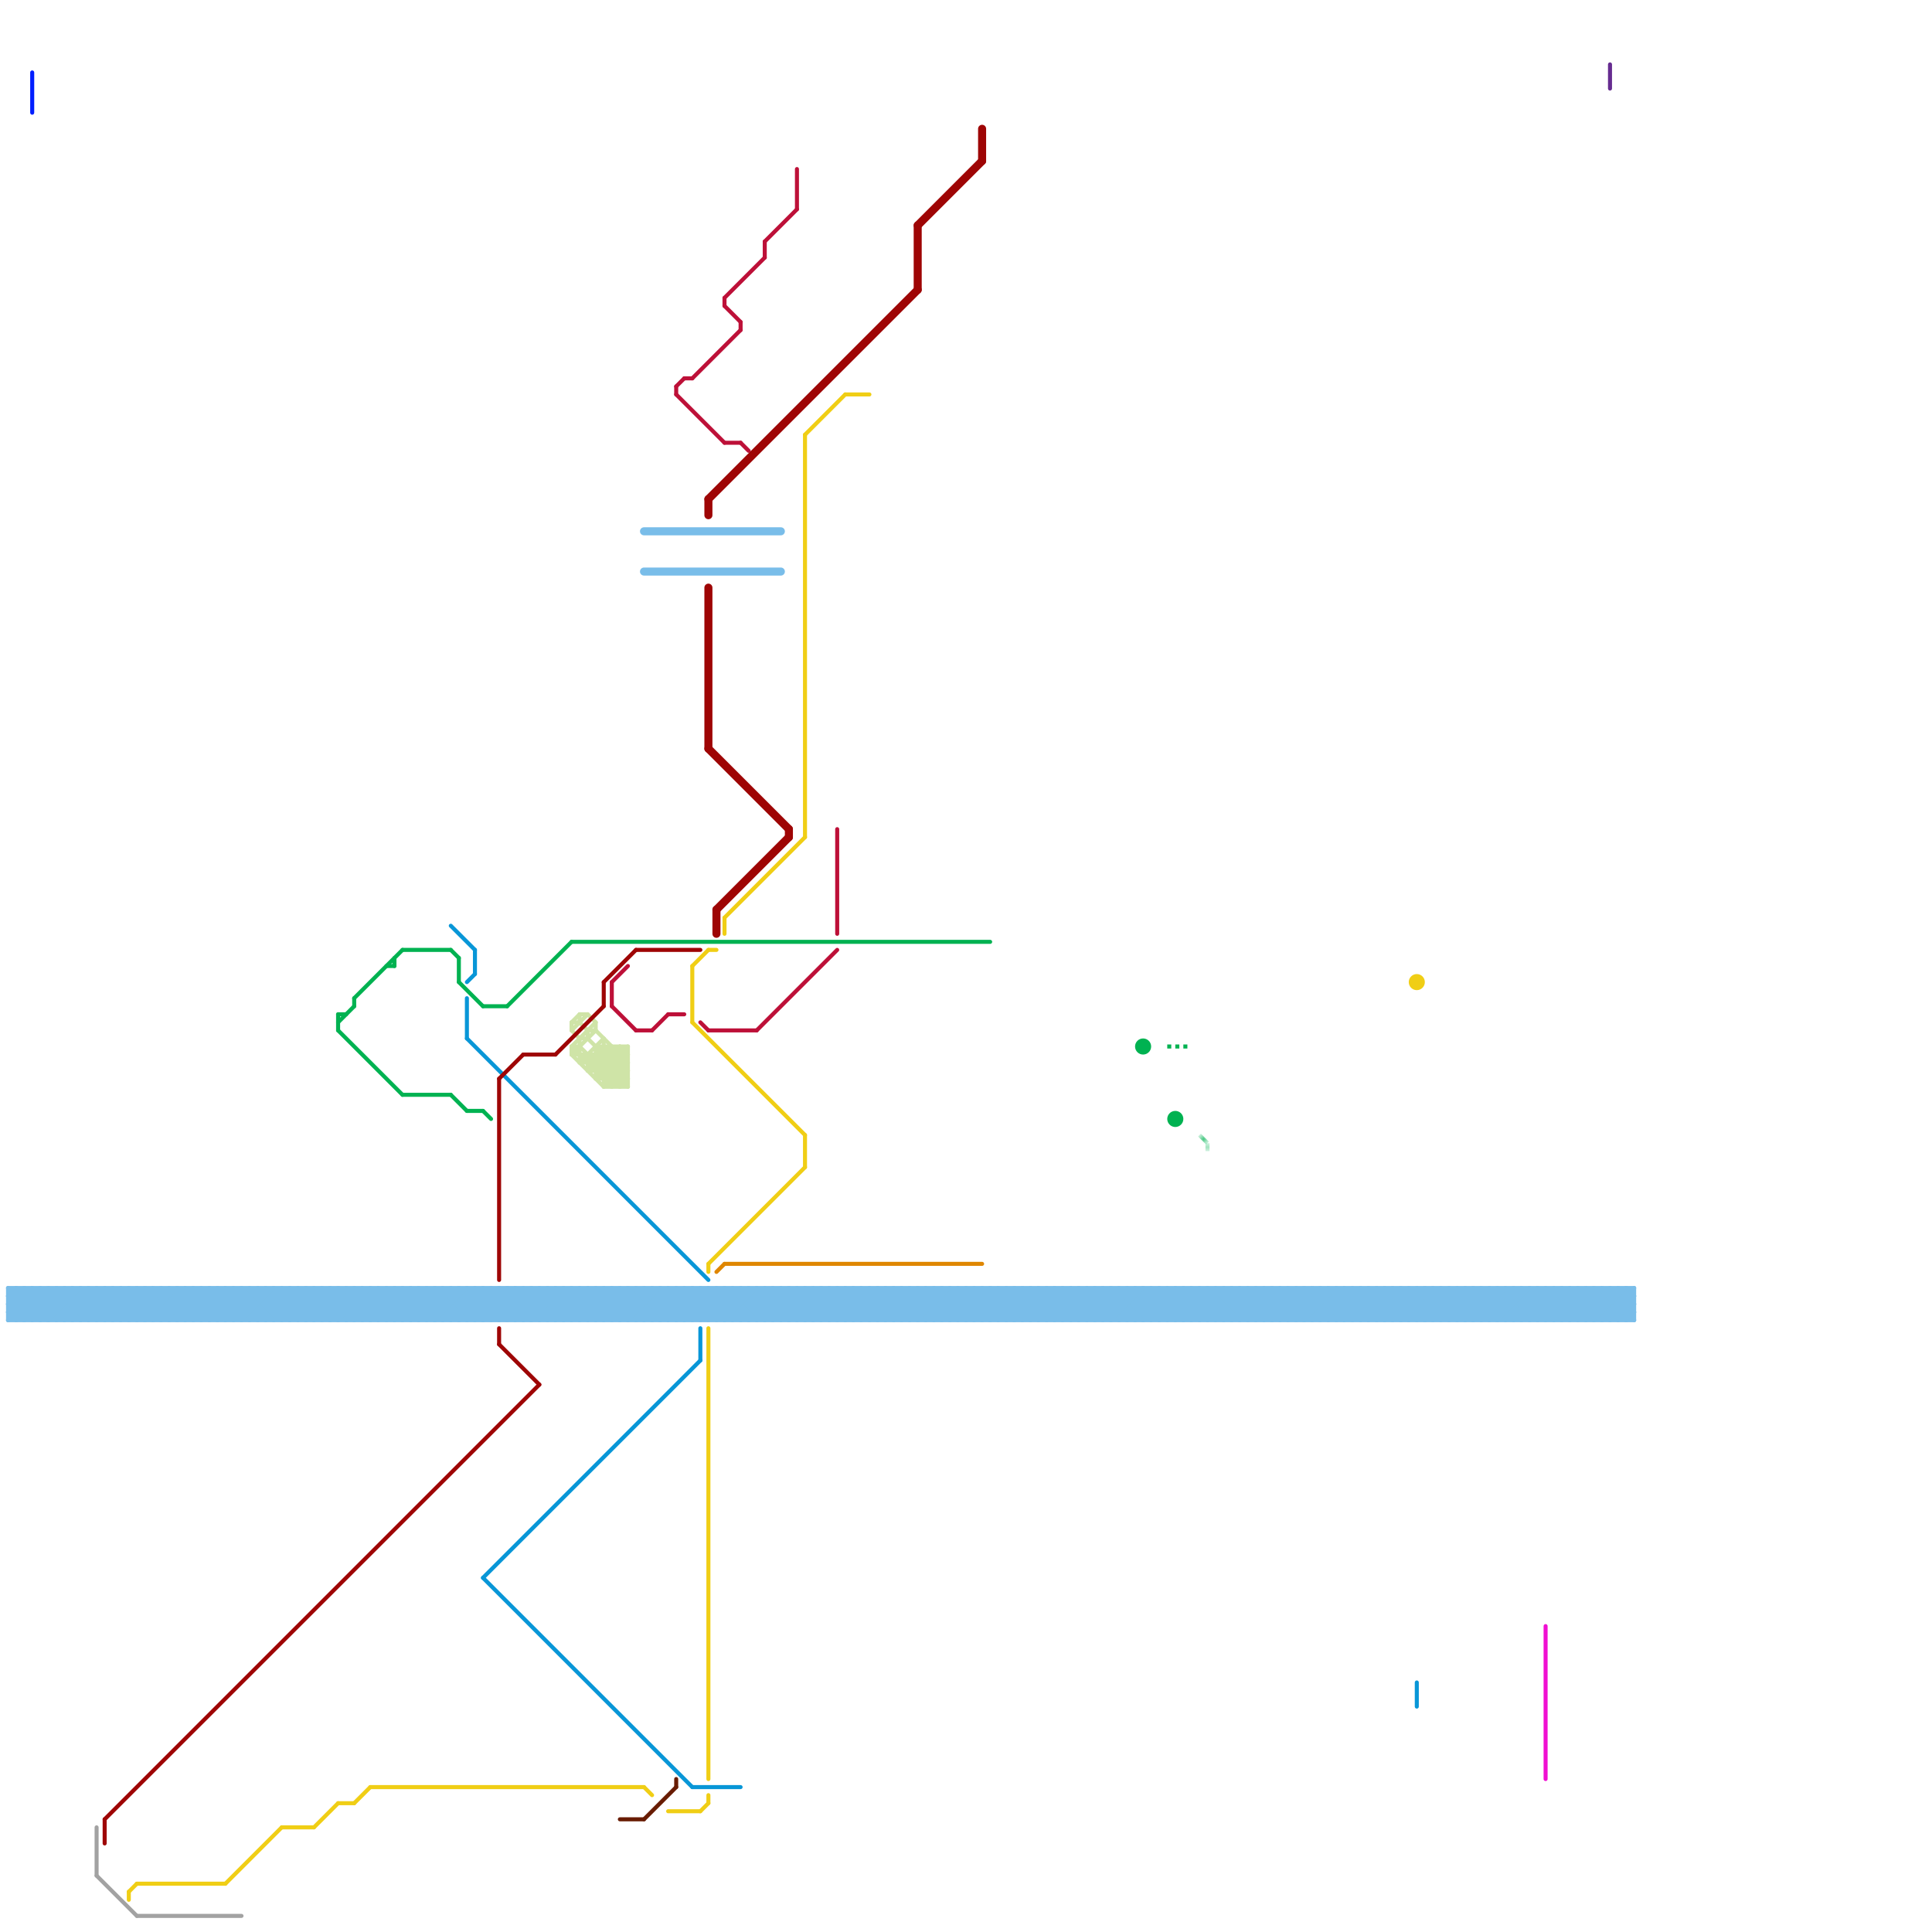 
<svg version="1.1" xmlns="http://www.w3.org/2000/svg" viewBox="0 0 240 240">
<style>text { font: 1px Helvetica; font-weight: 600; white-space: pre; dominant-baseline: central; } line { stroke-width: 0.5; fill: none; stroke-linecap: round; stroke-linejoin: round; } .c0 { stroke: #00b251 } .c1 { stroke: #f0ce15 } .c2 { stroke: #bd1038 } .c3 { stroke: #cfe4a7 } .c4 { stroke: #0896d7 } .c5 { stroke: #9e0505 } .c6 { stroke: #79bde9 } .c7 { stroke: #df8600 } .c8 { stroke: #662c90 } .c9 { stroke: #001eff } .c10 { stroke: #a2a2a2 } .c11 { stroke: #681c03 } .c12 { stroke: #f00fd2 } .lds3 { stroke-dasharray: 0.5 0.5; }.lco3 { stroke-width: 0.3; stroke-linecap: butt; }.w3 { stroke-width: .5; }.w1 { stroke-width: 1; }.l12 { stroke-linecap: butt; }.l8 { stroke-linecap: butt; }</style><defs><g id="wm-xf"><circle r="1.2" fill="#000"/><circle r="0.9" fill="#fff"/><circle r="0.6" fill="#000"/><circle r="0.3" fill="#fff"/></g><g id="wm"><circle r="0.6" fill="#000"/><circle r="0.3" fill="#fff"/></g><g id="cmd-00b251"><circle r="0.5" fill="#00b251"/><circle r="0.25" fill="#fff"/></g><g id="cmd-0896d7"><circle r="0.5" fill="#0896d7"/><circle r="0.25" fill="#fff"/></g></defs><filter id="fco" filterUnits="userSpaceOnUse"><feBlend in="SourceGraphic" in2="SourceGraphic" mode="screen"/></filter><line class="c0 " x1="42" y1="127" x2="44" y2="125"/><line class="c0 " x1="57" y1="122" x2="60" y2="125"/><line class="c0 " x1="58" y1="138" x2="60" y2="138"/><line class="c0 " x1="50" y1="118" x2="56" y2="118"/><line class="c0 " x1="42" y1="126" x2="42" y2="128"/><line class="c0 " x1="56" y1="118" x2="57" y2="119"/><line class="c0 " x1="60" y1="125" x2="63" y2="125"/><line class="c0 " x1="42" y1="126" x2="43" y2="126"/><line class="c0 " x1="44" y1="124" x2="50" y2="118"/><line class="c0 " x1="50" y1="136" x2="56" y2="136"/><line class="c0 " x1="42" y1="128" x2="50" y2="136"/><line class="c0 " x1="63" y1="125" x2="71" y2="117"/><line class="c0 " x1="60" y1="138" x2="61" y2="139"/><line class="c0 " x1="49" y1="119" x2="49" y2="120"/><line class="c0 " x1="44" y1="124" x2="44" y2="125"/><line class="c0 " x1="57" y1="119" x2="57" y2="122"/><line class="c0 " x1="71" y1="117" x2="123" y2="117"/><line class="c0 " x1="56" y1="136" x2="58" y2="138"/><line class="c0 " x1="48" y1="120" x2="49" y2="120"/><line class="c0 l8 lds3" x1="145" y1="130" x2="148" y2="130"/><circle cx="142" cy="130" r="1" fill="#00b251" /><mask id="k1-3-1" maskUnits="userSpaceOnUse"><line class="l12" x1="150" y1="142" x2="150" y2="143" stroke="#fff"/><line class="lco3" x1="150" y1="142" x2="150" y2="143" stroke="#000"/></mask><line class="c0 l12" x1="150" y1="142" x2="150" y2="143" filter="url(#fco)"/><line class="c0 l12" x1="150" y1="142" x2="150" y2="143" mask="url(#k1-3-1)"/><mask id="k1-3-2" maskUnits="userSpaceOnUse"><line class="l12" x1="149" y1="141" x2="150" y2="142" stroke="#fff"/><line class="lco3" x1="149" y1="141" x2="150" y2="142" stroke="#000"/></mask><line class="c0 l12" x1="149" y1="141" x2="150" y2="142" filter="url(#fco)"/><line class="c0 l12" x1="149" y1="141" x2="150" y2="142" mask="url(#k1-3-2)"/><circle cx="146" cy="139" r="1" fill="#00b251" /><line class="c1 " x1="86" y1="120" x2="86" y2="127"/><line class="c1 " x1="105" y1="49" x2="108" y2="49"/><line class="c1 " x1="86" y1="120" x2="88" y2="118"/><line class="c1 " x1="88" y1="118" x2="89" y2="118"/><line class="c1 " x1="88" y1="223" x2="88" y2="224"/><line class="c1 " x1="86" y1="127" x2="100" y2="141"/><line class="c1 " x1="100" y1="141" x2="100" y2="145"/><line class="c1 " x1="88" y1="157" x2="100" y2="145"/><line class="c1 " x1="100" y1="54" x2="105" y2="49"/><line class="c1 " x1="44" y1="224" x2="46" y2="222"/><line class="c1 " x1="87" y1="225" x2="88" y2="224"/><line class="c1 " x1="90" y1="114" x2="90" y2="116"/><line class="c1 " x1="39" y1="227" x2="42" y2="224"/><line class="c1 " x1="88" y1="157" x2="88" y2="158"/><line class="c1 " x1="100" y1="54" x2="100" y2="104"/><line class="c1 " x1="80" y1="222" x2="81" y2="223"/><line class="c1 " x1="17" y1="234" x2="28" y2="234"/><line class="c1 " x1="42" y1="224" x2="44" y2="224"/><line class="c1 " x1="35" y1="227" x2="39" y2="227"/><line class="c1 " x1="16" y1="235" x2="16" y2="236"/><line class="c1 " x1="83" y1="225" x2="87" y2="225"/><line class="c1 " x1="88" y1="165" x2="88" y2="221"/><line class="c1 " x1="46" y1="222" x2="80" y2="222"/><line class="c1 " x1="16" y1="235" x2="17" y2="234"/><line class="c1 " x1="28" y1="234" x2="35" y2="227"/><line class="c1 " x1="90" y1="114" x2="100" y2="104"/><circle cx="176" cy="122" r="1" fill="#f0ce15" /><line class="c2 " x1="83" y1="126" x2="85" y2="126"/><line class="c2 " x1="76" y1="125" x2="79" y2="128"/><line class="c2 " x1="92" y1="40" x2="92" y2="41"/><line class="c2 " x1="86" y1="47" x2="92" y2="41"/><line class="c2 " x1="87" y1="127" x2="88" y2="128"/><line class="c2 " x1="76" y1="122" x2="78" y2="120"/><line class="c2 " x1="92" y1="55" x2="93" y2="56"/><line class="c2 " x1="95" y1="30" x2="95" y2="32"/><line class="c2 " x1="94" y1="128" x2="104" y2="118"/><line class="c2 " x1="90" y1="37" x2="95" y2="32"/><line class="c2 " x1="76" y1="122" x2="76" y2="125"/><line class="c2 " x1="95" y1="30" x2="99" y2="26"/><line class="c2 " x1="90" y1="55" x2="92" y2="55"/><line class="c2 " x1="81" y1="128" x2="83" y2="126"/><line class="c2 " x1="84" y1="49" x2="90" y2="55"/><line class="c2 " x1="85" y1="47" x2="86" y2="47"/><line class="c2 " x1="79" y1="128" x2="81" y2="128"/><line class="c2 " x1="84" y1="48" x2="84" y2="49"/><line class="c2 " x1="90" y1="37" x2="90" y2="38"/><line class="c2 " x1="104" y1="103" x2="104" y2="116"/><line class="c2 " x1="90" y1="38" x2="92" y2="40"/><line class="c2 " x1="99" y1="21" x2="99" y2="26"/><line class="c2 " x1="84" y1="48" x2="85" y2="47"/><line class="c2 " x1="88" y1="128" x2="94" y2="128"/><line class="c3 " x1="71" y1="130" x2="71" y2="131"/><line class="c3 " x1="78" y1="130" x2="78" y2="135"/><line class="c3 " x1="77" y1="135" x2="78" y2="134"/><line class="c3 " x1="74" y1="131" x2="78" y2="135"/><line class="c3 " x1="73" y1="131" x2="73" y2="133"/><line class="c3 " x1="74" y1="130" x2="78" y2="130"/><line class="c3 " x1="73" y1="133" x2="78" y2="133"/><line class="c3 " x1="77" y1="130" x2="78" y2="131"/><line class="c3 " x1="72" y1="130" x2="77" y2="135"/><line class="c3 " x1="73" y1="129" x2="78" y2="134"/><line class="c3 " x1="71" y1="128" x2="72" y2="129"/><line class="c3 " x1="71" y1="127" x2="72" y2="126"/><line class="c3 " x1="71" y1="127" x2="71" y2="128"/><line class="c3 " x1="71" y1="131" x2="74" y2="128"/><line class="c3 " x1="74" y1="128" x2="78" y2="132"/><line class="c3 " x1="73" y1="126" x2="74" y2="127"/><line class="c3 " x1="77" y1="130" x2="77" y2="135"/><line class="c3 " x1="73" y1="132" x2="75" y2="130"/><line class="c3 " x1="75" y1="134" x2="78" y2="131"/><line class="c3 " x1="71" y1="131" x2="78" y2="131"/><line class="c3 " x1="76" y1="130" x2="76" y2="135"/><line class="c3 " x1="71" y1="130" x2="76" y2="135"/><line class="c3 " x1="72" y1="132" x2="78" y2="132"/><line class="c3 " x1="72" y1="129" x2="72" y2="132"/><line class="c3 " x1="71" y1="131" x2="75" y2="135"/><line class="c3 " x1="71" y1="128" x2="73" y2="126"/><line class="c3 " x1="74" y1="130" x2="74" y2="134"/><line class="c3 " x1="75" y1="129" x2="75" y2="135"/><line class="c3 " x1="75" y1="135" x2="78" y2="135"/><line class="c3 " x1="74" y1="134" x2="78" y2="134"/><line class="c3 " x1="74" y1="127" x2="74" y2="128"/><line class="c3 " x1="75" y1="135" x2="78" y2="132"/><line class="c3 " x1="72" y1="127" x2="73" y2="128"/><line class="c3 " x1="73" y1="128" x2="74" y2="128"/><line class="c3 " x1="72" y1="126" x2="73" y2="126"/><line class="c3 " x1="76" y1="135" x2="78" y2="133"/><line class="c3 " x1="73" y1="128" x2="73" y2="129"/><line class="c3 " x1="72" y1="126" x2="72" y2="127"/><line class="c3 " x1="74" y1="133" x2="77" y2="130"/><line class="c3 " x1="72" y1="132" x2="75" y2="129"/><line class="c3 " x1="72" y1="129" x2="73" y2="129"/><line class="c3 " x1="71" y1="130" x2="72" y2="130"/><line class="c3 " x1="75" y1="130" x2="78" y2="133"/><line class="c3 " x1="71" y1="130" x2="74" y2="127"/><line class="c3 " x1="74" y1="134" x2="78" y2="130"/><line class="c3 " x1="73" y1="133" x2="76" y2="130"/><line class="c3 " x1="71" y1="127" x2="72" y2="127"/><line class="c4 " x1="176" y1="209" x2="176" y2="212"/><line class="c4 " x1="60" y1="196" x2="86" y2="222"/><line class="c4 " x1="60" y1="196" x2="87" y2="169"/><line class="c4 " x1="58" y1="129" x2="88" y2="159"/><line class="c4 " x1="59" y1="118" x2="59" y2="121"/><line class="c4 " x1="87" y1="165" x2="87" y2="169"/><line class="c4 " x1="86" y1="222" x2="92" y2="222"/><line class="c4 " x1="58" y1="122" x2="59" y2="121"/><line class="c4 " x1="58" y1="124" x2="58" y2="129"/><line class="c4 " x1="56" y1="115" x2="59" y2="118"/><line class="c5 " x1="75" y1="122" x2="79" y2="118"/><line class="c5 " x1="62" y1="165" x2="62" y2="167"/><line class="c5 " x1="13" y1="226" x2="13" y2="229"/><line class="c5 " x1="62" y1="167" x2="67" y2="172"/><line class="c5 " x1="62" y1="134" x2="65" y2="131"/><line class="c5 " x1="69" y1="131" x2="75" y2="125"/><line class="c5 " x1="62" y1="134" x2="62" y2="159"/><line class="c5 " x1="13" y1="226" x2="67" y2="172"/><line class="c5 " x1="65" y1="131" x2="69" y2="131"/><line class="c5 " x1="79" y1="118" x2="87" y2="118"/><line class="c5 " x1="75" y1="122" x2="75" y2="125"/><line class="c5 w1" x1="88" y1="73" x2="88" y2="93"/><line class="c5 w1" x1="88" y1="93" x2="98" y2="103"/><line class="c5 w1" x1="89" y1="113" x2="89" y2="116"/><line class="c5 w1" x1="122" y1="16" x2="122" y2="20"/><line class="c5 w1" x1="98" y1="103" x2="98" y2="104"/><line class="c5 w1" x1="114" y1="28" x2="114" y2="36"/><line class="c5 w1" x1="88" y1="62" x2="114" y2="36"/><line class="c5 w1" x1="114" y1="28" x2="122" y2="20"/><line class="c5 w1" x1="89" y1="113" x2="98" y2="104"/><line class="c5 w1" x1="88" y1="62" x2="88" y2="64"/><line class="c6 " x1="131" y1="164" x2="135" y2="160"/><line class="c6 " x1="115" y1="160" x2="119" y2="164"/><line class="c6 " x1="11" y1="160" x2="11" y2="164"/><line class="c6 " x1="182" y1="160" x2="182" y2="164"/><line class="c6 " x1="181" y1="160" x2="185" y2="164"/><line class="c6 " x1="102" y1="160" x2="106" y2="164"/><line class="c6 " x1="52" y1="160" x2="56" y2="164"/><line class="c6 " x1="119" y1="160" x2="119" y2="164"/><line class="c6 " x1="4" y1="160" x2="4" y2="164"/><line class="c6 " x1="123" y1="160" x2="127" y2="164"/><line class="c6 " x1="179" y1="160" x2="183" y2="164"/><line class="c6 " x1="39" y1="160" x2="43" y2="164"/><line class="c6 " x1="9" y1="164" x2="13" y2="160"/><line class="c6 " x1="177" y1="160" x2="177" y2="164"/><line class="c6 " x1="103" y1="160" x2="107" y2="164"/><line class="c6 " x1="11" y1="164" x2="15" y2="160"/><line class="c6 " x1="118" y1="160" x2="122" y2="164"/><line class="c6 " x1="37" y1="160" x2="37" y2="164"/><line class="c6 " x1="57" y1="164" x2="61" y2="160"/><line class="c6 " x1="75" y1="164" x2="79" y2="160"/><line class="c6 " x1="174" y1="160" x2="178" y2="164"/><line class="c6 " x1="50" y1="164" x2="54" y2="160"/><line class="c6 " x1="115" y1="164" x2="119" y2="160"/><line class="c6 " x1="66" y1="160" x2="66" y2="164"/><line class="c6 " x1="86" y1="164" x2="90" y2="160"/><line class="c6 " x1="21" y1="160" x2="25" y2="164"/><line class="c6 " x1="70" y1="160" x2="74" y2="164"/><line class="c6 " x1="41" y1="160" x2="41" y2="164"/><line class="c6 " x1="112" y1="160" x2="112" y2="164"/><line class="c6 " x1="52" y1="164" x2="56" y2="160"/><line class="c6 " x1="32" y1="160" x2="36" y2="164"/><line class="c6 " x1="130" y1="160" x2="130" y2="164"/><line class="c6 " x1="134" y1="160" x2="138" y2="164"/><line class="c6 " x1="68" y1="160" x2="68" y2="164"/><line class="c6 " x1="144" y1="164" x2="148" y2="160"/><line class="c6 " x1="23" y1="160" x2="27" y2="164"/><line class="c6 " x1="105" y1="160" x2="105" y2="164"/><line class="c6 " x1="43" y1="160" x2="43" y2="164"/><line class="c6 " x1="170" y1="160" x2="170" y2="164"/><line class="c6 " x1="96" y1="160" x2="100" y2="164"/><line class="c6 " x1="81" y1="164" x2="85" y2="160"/><line class="c6 " x1="132" y1="160" x2="132" y2="164"/><line class="c6 " x1="4" y1="164" x2="8" y2="160"/><line class="c6 " x1="107" y1="160" x2="107" y2="164"/><line class="c6 " x1="175" y1="164" x2="179" y2="160"/><line class="c6 " x1="172" y1="160" x2="172" y2="164"/><line class="c6 " x1="98" y1="160" x2="102" y2="164"/><line class="c6 " x1="106" y1="164" x2="110" y2="160"/><line class="c6 " x1="155" y1="164" x2="159" y2="160"/><line class="c6 " x1="93" y1="164" x2="97" y2="160"/><line class="c6 " x1="58" y1="160" x2="62" y2="164"/><line class="c6 " x1="59" y1="160" x2="59" y2="164"/><line class="c6 " x1="170" y1="164" x2="174" y2="160"/><line class="c6 " x1="157" y1="164" x2="161" y2="160"/><line class="c6 " x1="25" y1="160" x2="25" y2="164"/><line class="c6 " x1="60" y1="160" x2="64" y2="164"/><line class="c6 " x1="12" y1="160" x2="12" y2="164"/><line class="c6 " x1="183" y1="160" x2="183" y2="164"/><line class="c6 " x1="187" y1="160" x2="191" y2="164"/><line class="c6 " x1="172" y1="164" x2="176" y2="160"/><line class="c6 " x1="198" y1="160" x2="198" y2="164"/><line class="c6 " x1="54" y1="160" x2="54" y2="164"/><line class="c6 " x1="124" y1="160" x2="128" y2="164"/><line class="c6 " x1="125" y1="160" x2="125" y2="164"/><line class="c6 " x1="185" y1="160" x2="185" y2="164"/><line class="c6 " x1="189" y1="160" x2="193" y2="164"/><line class="c6 " x1="45" y1="160" x2="49" y2="164"/><line class="c6 " x1="13" y1="160" x2="13" y2="164"/><line class="c6 " x1="17" y1="160" x2="21" y2="164"/><line class="c6 " x1="55" y1="160" x2="59" y2="164"/><line class="c6 " x1="56" y1="160" x2="56" y2="164"/><line class="c6 " x1="126" y1="160" x2="130" y2="164"/><line class="c6 " x1="188" y1="160" x2="192" y2="164"/><line class="c6 " x1="120" y1="160" x2="120" y2="164"/><line class="c6 " x1="58" y1="164" x2="62" y2="160"/><line class="c6 " x1="42" y1="160" x2="46" y2="164"/><line class="c6 " x1="150" y1="164" x2="154" y2="160"/><line class="c6 " x1="60" y1="164" x2="64" y2="160"/><line class="c6 " x1="71" y1="160" x2="75" y2="164"/><line class="c6 " x1="138" y1="160" x2="138" y2="164"/><line class="c6 " x1="152" y1="164" x2="156" y2="160"/><line class="c6 " x1="1" y1="161" x2="2" y2="160"/><line class="c6 " x1="82" y1="160" x2="82" y2="164"/><line class="c6 " x1="153" y1="160" x2="153" y2="164"/><line class="c6 " x1="73" y1="160" x2="77" y2="164"/><line class="c6 " x1="196" y1="160" x2="196" y2="164"/><line class="c6 " x1="48" y1="160" x2="52" y2="164"/><line class="c6 " x1="146" y1="160" x2="146" y2="164"/><line class="c6 " x1="55" y1="164" x2="59" y2="160"/><line class="c6 " x1="137" y1="160" x2="141" y2="164"/><line class="c6 " x1="173" y1="160" x2="173" y2="164"/><line class="c6 " x1="139" y1="160" x2="143" y2="164"/><line class="c6 " x1="7" y1="164" x2="11" y2="160"/><line class="c6 " x1="110" y1="160" x2="110" y2="164"/><line class="c6 " x1="178" y1="164" x2="182" y2="160"/><line class="c6 " x1="114" y1="160" x2="118" y2="164"/><line class="c6 " x1="1" y1="160" x2="203" y2="160"/><line class="c6 " x1="33" y1="160" x2="33" y2="164"/><line class="c6 " x1="71" y1="164" x2="75" y2="160"/><line class="c6 " x1="163" y1="164" x2="167" y2="160"/><line class="c6 " x1="101" y1="164" x2="105" y2="160"/><line class="c6 " x1="62" y1="160" x2="62" y2="164"/><line class="c6 " x1="8" y1="164" x2="12" y2="160"/><line class="c6 " x1="2" y1="164" x2="6" y2="160"/><line class="c6 " x1="173" y1="164" x2="177" y2="160"/><line class="c6 " x1="73" y1="164" x2="77" y2="160"/><line class="c6 " x1="53" y1="160" x2="57" y2="164"/><line class="c6 " x1="28" y1="160" x2="28" y2="164"/><line class="c6 " x1="199" y1="160" x2="199" y2="164"/><line class="c6 " x1="64" y1="160" x2="64" y2="164"/><line class="c6 " x1="190" y1="160" x2="194" y2="164"/><line class="c6 " x1="46" y1="160" x2="50" y2="164"/><line class="c6 " x1="102" y1="164" x2="106" y2="160"/><line class="c6 " x1="20" y1="164" x2="24" y2="160"/><line class="c6 " x1="1" y1="160" x2="1" y2="164"/><line class="c6 " x1="57" y1="160" x2="57" y2="164"/><line class="c6 " x1="5" y1="160" x2="9" y2="164"/><line class="c6 " x1="128" y1="160" x2="128" y2="164"/><line class="c6 " x1="61" y1="160" x2="65" y2="164"/><line class="c6 " x1="67" y1="160" x2="71" y2="164"/><line class="c6 " x1="84" y1="164" x2="88" y2="160"/><line class="c6 " x1="127" y1="164" x2="131" y2="160"/><line class="c6 " x1="176" y1="164" x2="180" y2="160"/><line class="c6 " x1="99" y1="164" x2="103" y2="160"/><line class="c6 " x1="79" y1="160" x2="83" y2="164"/><line class="c6 " x1="191" y1="164" x2="195" y2="160"/><line class="c6 " x1="166" y1="164" x2="170" y2="160"/><line class="c6 " x1="154" y1="160" x2="154" y2="164"/><line class="c6 " x1="168" y1="164" x2="172" y2="160"/><line class="c6 " x1="74" y1="160" x2="78" y2="164"/><line class="c6 " x1="141" y1="160" x2="141" y2="164"/><line class="c6 " x1="75" y1="160" x2="75" y2="164"/><line class="c6 " x1="145" y1="160" x2="149" y2="164"/><line class="c6 " x1="181" y1="160" x2="181" y2="164"/><line class="c6 " x1="156" y1="160" x2="156" y2="164"/><line class="c6 " x1="160" y1="160" x2="164" y2="164"/><line class="c6 " x1="76" y1="160" x2="80" y2="164"/><line class="c6 " x1="143" y1="160" x2="143" y2="164"/><line class="c6 " x1="147" y1="160" x2="151" y2="164"/><line class="c6 " x1="51" y1="160" x2="55" y2="164"/><line class="c6 " x1="33" y1="164" x2="37" y2="160"/><line class="c6 " x1="14" y1="160" x2="14" y2="164"/><line class="c6 " x1="140" y1="160" x2="144" y2="164"/><line class="c6 " x1="79" y1="164" x2="83" y2="160"/><line class="c6 " x1="63" y1="160" x2="67" y2="164"/><line class="c6 " x1="10" y1="164" x2="14" y2="160"/><line class="c6 " x1="181" y1="164" x2="185" y2="160"/><line class="c6 " x1="92" y1="160" x2="96" y2="164"/><line class="c6 " x1="87" y1="164" x2="91" y2="160"/><line class="c6 " x1="74" y1="164" x2="78" y2="160"/><line class="c6 " x1="123" y1="164" x2="127" y2="160"/><line class="c6 " x1="29" y1="160" x2="33" y2="164"/><line class="c6 " x1="90" y1="160" x2="90" y2="164"/><line class="c6 " x1="110" y1="164" x2="114" y2="160"/><line class="c6 " x1="94" y1="160" x2="98" y2="164"/><line class="c6 " x1="65" y1="160" x2="65" y2="164"/><line class="c6 " x1="89" y1="164" x2="93" y2="160"/><line class="c6 " x1="44" y1="160" x2="48" y2="164"/><line class="c6 " x1="192" y1="160" x2="192" y2="164"/><line class="c6 " x1="69" y1="160" x2="73" y2="164"/><line class="c6 " x1="103" y1="164" x2="107" y2="160"/><line class="c6 " x1="31" y1="160" x2="35" y2="164"/><line class="c6 " x1="87" y1="160" x2="91" y2="164"/><line class="c6 " x1="158" y1="160" x2="162" y2="164"/><line class="c6 " x1="142" y1="160" x2="142" y2="164"/><line class="c6 " x1="80" y1="160" x2="80" y2="164"/><line class="c6 " x1="6" y1="160" x2="10" y2="164"/><line class="c6 " x1="129" y1="160" x2="129" y2="164"/><line class="c6 " x1="133" y1="160" x2="137" y2="164"/><line class="c6 " x1="200" y1="160" x2="200" y2="164"/><line class="c6 " x1="193" y1="160" x2="197" y2="164"/><line class="c6 " x1="118" y1="164" x2="122" y2="160"/><line class="c6 " x1="194" y1="160" x2="194" y2="164"/><line class="c6 " x1="95" y1="160" x2="99" y2="164"/><line class="c6 " x1="89" y1="160" x2="93" y2="164"/><line class="c6 " x1="144" y1="160" x2="144" y2="164"/><line class="c6 " x1="131" y1="160" x2="131" y2="164"/><line class="c6 " x1="135" y1="160" x2="139" y2="164"/><line class="c6 " x1="100" y1="164" x2="104" y2="160"/><line class="c6 " x1="21" y1="164" x2="25" y2="160"/><line class="c6 " x1="192" y1="164" x2="196" y2="160"/><line class="c6 " x1="92" y1="164" x2="96" y2="160"/><line class="c6 " x1="195" y1="160" x2="195" y2="164"/><line class="c6 " x1="29" y1="164" x2="33" y2="160"/><line class="c6 " x1="23" y1="164" x2="27" y2="160"/><line class="c6 " x1="194" y1="164" x2="198" y2="160"/><line class="c6 " x1="94" y1="164" x2="98" y2="160"/><line class="c6 " x1="155" y1="160" x2="155" y2="164"/><line class="c6 " x1="93" y1="160" x2="93" y2="164"/><line class="c6 " x1="157" y1="160" x2="157" y2="164"/><line class="c6 " x1="84" y1="160" x2="84" y2="164"/><line class="c6 " x1="88" y1="160" x2="92" y2="164"/><line class="c6 " x1="78" y1="160" x2="78" y2="164"/><line class="c6 " x1="24" y1="164" x2="28" y2="160"/><line class="c6 " x1="149" y1="160" x2="149" y2="164"/><line class="c6 " x1="82" y1="160" x2="86" y2="164"/><line class="c6 " x1="148" y1="160" x2="152" y2="164"/><line class="c6 " x1="15" y1="160" x2="15" y2="164"/><line class="c6 " x1="19" y1="160" x2="23" y2="164"/><line class="c6 " x1="146" y1="160" x2="150" y2="164"/><line class="c6 " x1="49" y1="164" x2="53" y2="160"/><line class="c6 " x1="30" y1="160" x2="30" y2="164"/><line class="c6 " x1="83" y1="160" x2="87" y2="164"/><line class="c6 " x1="202" y1="164" x2="203" y2="163"/><line class="c6 " x1="187" y1="164" x2="191" y2="160"/><line class="c6 " x1="113" y1="164" x2="117" y2="160"/><line class="c6 " x1="174" y1="164" x2="178" y2="160"/><line class="c6 " x1="149" y1="164" x2="153" y2="160"/><line class="c6 " x1="81" y1="160" x2="81" y2="164"/><line class="c6 " x1="124" y1="164" x2="128" y2="160"/><line class="c6 " x1="3" y1="160" x2="7" y2="164"/><line class="c6 " x1="175" y1="160" x2="175" y2="164"/><line class="c6 " x1="108" y1="160" x2="112" y2="164"/><line class="c6 " x1="189" y1="164" x2="193" y2="160"/><line class="c6 " x1="17" y1="164" x2="21" y2="160"/><line class="c6 " x1="188" y1="164" x2="192" y2="160"/><line class="c6 " x1="106" y1="160" x2="106" y2="164"/><line class="c6 " x1="126" y1="164" x2="130" y2="160"/><line class="c6 " x1="116" y1="160" x2="120" y2="164"/><line class="c6 " x1="159" y1="160" x2="163" y2="164"/><line class="c6 " x1="97" y1="160" x2="101" y2="164"/><line class="c6 " x1="152" y1="160" x2="152" y2="164"/><line class="c6 " x1="109" y1="160" x2="113" y2="164"/><line class="c6 " x1="72" y1="160" x2="76" y2="164"/><line class="c6 " x1="47" y1="160" x2="51" y2="164"/><line class="c6 " x1="42" y1="164" x2="46" y2="160"/><line class="c6 " x1="161" y1="160" x2="165" y2="164"/><line class="c6 " x1="10" y1="160" x2="10" y2="164"/><line class="c6 " x1="136" y1="160" x2="140" y2="164"/><line class="c6 " x1="111" y1="160" x2="115" y2="164"/><line class="c6 " x1="197" y1="160" x2="197" y2="164"/><line class="c6 " x1="44" y1="164" x2="48" y2="160"/><line class="c6 " x1="151" y1="160" x2="155" y2="164"/><line class="c6 " x1="142" y1="164" x2="146" y2="160"/><line class="c6 " x1="74" y1="160" x2="74" y2="164"/><line class="c6 " x1="31" y1="164" x2="35" y2="160"/><line class="c6 " x1="108" y1="164" x2="112" y2="160"/><line class="c6 " x1="95" y1="164" x2="99" y2="160"/><line class="c6 " x1="99" y1="160" x2="99" y2="164"/><line class="c6 " x1="45" y1="164" x2="49" y2="160"/><line class="c6 " x1="86" y1="160" x2="86" y2="164"/><line class="c6 " x1="32" y1="164" x2="36" y2="160"/><line class="c6 " x1="137" y1="164" x2="141" y2="160"/><line class="c6 " x1="16" y1="160" x2="20" y2="164"/><line class="c6 " x1="26" y1="164" x2="30" y2="160"/><line class="c6 " x1="197" y1="164" x2="201" y2="160"/><line class="c6 " x1="36" y1="160" x2="36" y2="164"/><line class="c6 " x1="163" y1="160" x2="163" y2="164"/><line class="c6 " x1="101" y1="160" x2="101" y2="164"/><line class="c6 " x1="27" y1="160" x2="31" y2="164"/><line class="c6 " x1="150" y1="160" x2="150" y2="164"/><line class="c6 " x1="139" y1="164" x2="143" y2="160"/><line class="c6 " x1="18" y1="160" x2="22" y2="164"/><line class="c6 " x1="100" y1="160" x2="100" y2="164"/><line class="c6 " x1="104" y1="160" x2="108" y2="164"/><line class="c6 " x1="164" y1="160" x2="168" y2="164"/><line class="c6 " x1="165" y1="160" x2="165" y2="164"/><line class="c6 " x1="20" y1="160" x2="24" y2="164"/><line class="c6 " x1="91" y1="160" x2="95" y2="164"/><line class="c6 " x1="85" y1="160" x2="89" y2="164"/><line class="c6 " x1="121" y1="164" x2="125" y2="160"/><line class="c6 " x1="102" y1="160" x2="102" y2="164"/><line class="c6 " x1="35" y1="160" x2="39" y2="164"/><line class="c6 " x1="1" y1="163" x2="4" y2="160"/><line class="c6 " x1="22" y1="160" x2="26" y2="164"/><line class="c6 " x1="176" y1="160" x2="176" y2="164"/><line class="c6 " x1="9" y1="160" x2="13" y2="164"/><line class="c6 " x1="180" y1="160" x2="184" y2="164"/><line class="c6 " x1="190" y1="164" x2="194" y2="160"/><line class="c6 " x1="165" y1="164" x2="169" y2="160"/><line class="c6 " x1="167" y1="160" x2="171" y2="164"/><line class="c6 " x1="117" y1="160" x2="121" y2="164"/><line class="c6 " x1="7" y1="160" x2="7" y2="164"/><line class="c6 " x1="178" y1="160" x2="178" y2="164"/><line class="c6 " x1="34" y1="160" x2="34" y2="164"/><line class="c6 " x1="11" y1="160" x2="15" y2="164"/><line class="c6 " x1="182" y1="160" x2="186" y2="164"/><line class="c6 " x1="169" y1="160" x2="173" y2="164"/><line class="c6 " x1="49" y1="160" x2="49" y2="164"/><line class="c6 " x1="4" y1="160" x2="8" y2="164"/><line class="c6 " x1="119" y1="160" x2="123" y2="164"/><line class="c6 " x1="40" y1="160" x2="44" y2="164"/><line class="c6 " x1="24" y1="160" x2="24" y2="164"/><line class="c6 " x1="162" y1="160" x2="166" y2="164"/><line class="c6 " x1="113" y1="160" x2="113" y2="164"/><line class="c6 " x1="70" y1="164" x2="74" y2="160"/><line class="c6 " x1="2" y1="160" x2="2" y2="164"/><line class="c6 " x1="193" y1="164" x2="197" y2="160"/><line class="c6 " x1="177" y1="160" x2="181" y2="164"/><line class="c6 " x1="26" y1="160" x2="26" y2="164"/><line class="c6 " x1="116" y1="164" x2="120" y2="160"/><line class="c6 " x1="134" y1="164" x2="138" y2="160"/><line class="c6 " x1="53" y1="164" x2="57" y2="160"/><line class="c6 " x1="109" y1="164" x2="113" y2="160"/><line class="c6 " x1="37" y1="160" x2="41" y2="164"/><line class="c6 " x1="47" y1="164" x2="51" y2="160"/><line class="c6 " x1="145" y1="164" x2="149" y2="160"/><line class="c6 " x1="77" y1="160" x2="77" y2="164"/><line class="c6 " x1="46" y1="164" x2="50" y2="160"/><line class="c6 " x1="171" y1="160" x2="171" y2="164"/><line class="c6 " x1="66" y1="160" x2="70" y2="164"/><line class="c6 " x1="76" y1="164" x2="80" y2="160"/><line class="c6 " x1="127" y1="160" x2="127" y2="164"/><line class="c6 " x1="147" y1="164" x2="151" y2="160"/><line class="c6 " x1="38" y1="160" x2="42" y2="164"/><line class="c6 " x1="48" y1="164" x2="52" y2="160"/><line class="c6 " x1="155" y1="160" x2="159" y2="164"/><line class="c6 " x1="130" y1="160" x2="134" y2="164"/><line class="c6 " x1="93" y1="160" x2="97" y2="164"/><line class="c6 " x1="140" y1="164" x2="144" y2="160"/><line class="c6 " x1="68" y1="160" x2="72" y2="164"/><line class="c6 " x1="191" y1="160" x2="191" y2="164"/><line class="c6 " x1="39" y1="160" x2="39" y2="164"/><line class="c6 " x1="63" y1="164" x2="67" y2="160"/><line class="c6 " x1="166" y1="160" x2="166" y2="164"/><line class="c6 " x1="77" y1="164" x2="81" y2="160"/><line class="c6 " x1="157" y1="160" x2="161" y2="164"/><line class="c6 " x1="132" y1="160" x2="136" y2="164"/><line class="c6 " x1="103" y1="160" x2="103" y2="164"/><line class="c6 " x1="107" y1="160" x2="111" y2="164"/><line class="c6 " x1="168" y1="160" x2="168" y2="164"/><line class="c6 " x1="172" y1="160" x2="176" y2="164"/><line class="c6 " x1="202" y1="160" x2="203" y2="161"/><line class="c6 " x1="59" y1="160" x2="63" y2="164"/><line class="c6 " x1="66" y1="164" x2="70" y2="160"/><line class="c6 " x1="158" y1="164" x2="162" y2="160"/><line class="c6 " x1="21" y1="160" x2="21" y2="164"/><line class="c6 " x1="8" y1="160" x2="8" y2="164"/><line class="c6 " x1="12" y1="160" x2="16" y2="164"/><line class="c6 " x1="183" y1="160" x2="187" y2="164"/><line class="c6 " x1="184" y1="160" x2="184" y2="164"/><line class="c6 " x1="22" y1="164" x2="26" y2="160"/><line class="c6 " x1="160" y1="164" x2="164" y2="160"/><line class="c6 " x1="23" y1="160" x2="23" y2="164"/><line class="c6 " x1="50" y1="160" x2="50" y2="164"/><line class="c6 " x1="54" y1="160" x2="58" y2="164"/><line class="c6 " x1="121" y1="160" x2="121" y2="164"/><line class="c6 " x1="125" y1="160" x2="129" y2="164"/><line class="c6 " x1="1" y1="162" x2="203" y2="162"/><line class="c6 " x1="115" y1="160" x2="115" y2="164"/><line class="c6 " x1="61" y1="164" x2="65" y2="160"/><line class="c6 " x1="41" y1="160" x2="45" y2="164"/><line class="c6 " x1="185" y1="160" x2="189" y2="164"/><line class="c6 " x1="112" y1="160" x2="116" y2="164"/><line class="c6 " x1="13" y1="160" x2="17" y2="164"/><line class="c6 " x1="52" y1="160" x2="52" y2="164"/><line class="c6 " x1="56" y1="160" x2="60" y2="164"/><line class="c6 " x1="123" y1="160" x2="123" y2="164"/><line class="c6 " x1="179" y1="160" x2="179" y2="164"/><line class="c6 " x1="122" y1="160" x2="126" y2="164"/><line class="c6 " x1="105" y1="160" x2="109" y2="164"/><line class="c6 " x1="43" y1="160" x2="47" y2="164"/><line class="c6 " x1="184" y1="164" x2="188" y2="160"/><line class="c6 " x1="120" y1="160" x2="124" y2="164"/><line class="c6 " x1="171" y1="164" x2="175" y2="160"/><line class="c6 " x1="118" y1="160" x2="118" y2="164"/><line class="c6 " x1="138" y1="160" x2="142" y2="164"/><line class="c6 " x1="148" y1="164" x2="152" y2="160"/><line class="c6 " x1="174" y1="160" x2="174" y2="164"/><line class="c6 " x1="70" y1="160" x2="70" y2="164"/><line class="c6 " x1="201" y1="164" x2="203" y2="162"/><line class="c6 " x1="25" y1="160" x2="29" y2="164"/><line class="c6 " x1="196" y1="160" x2="200" y2="164"/><line class="c6 " x1="32" y1="160" x2="32" y2="164"/><line class="c6 " x1="134" y1="160" x2="134" y2="164"/><line class="c6 " x1="17" y1="160" x2="17" y2="164"/><line class="c6 " x1="198" y1="160" x2="202" y2="164"/><line class="c6 " x1="1" y1="164" x2="203" y2="164"/><line class="c6 " x1="173" y1="160" x2="177" y2="164"/><line class="c6 " x1="46" y1="160" x2="46" y2="164"/><line class="c6 " x1="3" y1="164" x2="7" y2="160"/><line class="c6 " x1="110" y1="160" x2="114" y2="164"/><line class="c6 " x1="130" y1="164" x2="134" y2="160"/><line class="c6 " x1="111" y1="160" x2="111" y2="164"/><line class="c6 " x1="68" y1="164" x2="72" y2="160"/><line class="c6 " x1="179" y1="164" x2="183" y2="160"/><line class="c6 " x1="67" y1="164" x2="71" y2="160"/><line class="c6 " x1="5" y1="164" x2="9" y2="160"/><line class="c6 " x1="159" y1="164" x2="163" y2="160"/><line class="c6 " x1="97" y1="164" x2="101" y2="160"/><line class="c6 " x1="58" y1="160" x2="58" y2="164"/><line class="c6 " x1="62" y1="160" x2="66" y2="164"/><line class="c6 " x1="200" y1="164" x2="203" y2="161"/><line class="c6 " x1="69" y1="164" x2="73" y2="160"/><line class="c6 " x1="96" y1="164" x2="100" y2="160"/><line class="c6 " x1="161" y1="164" x2="165" y2="160"/><line class="c6 " x1="28" y1="160" x2="32" y2="164"/><line class="c6 " x1="60" y1="160" x2="60" y2="164"/><line class="c6 " x1="64" y1="160" x2="68" y2="164"/><line class="c6 " x1="111" y1="164" x2="115" y2="160"/><line class="c6 " x1="187" y1="160" x2="187" y2="164"/><line class="c6 " x1="186" y1="160" x2="190" y2="164"/><line class="c6 " x1="98" y1="164" x2="102" y2="160"/><line class="c6 " x1="153" y1="160" x2="157" y2="164"/><line class="c6 " x1="1" y1="160" x2="5" y2="164"/><line class="c6 " x1="57" y1="160" x2="61" y2="164"/><line class="c6 " x1="124" y1="160" x2="124" y2="164"/><line class="c6 " x1="128" y1="160" x2="132" y2="164"/><line class="c6 " x1="189" y1="160" x2="189" y2="164"/><line class="c6 " x1="139" y1="160" x2="139" y2="164"/><line class="c6 " x1="55" y1="160" x2="55" y2="164"/><line class="c6 " x1="188" y1="160" x2="188" y2="164"/><line class="c6 " x1="126" y1="160" x2="126" y2="164"/><line class="c6 " x1="1" y1="161" x2="203" y2="161"/><line class="c6 " x1="16" y1="164" x2="20" y2="160"/><line class="c6 " x1="42" y1="160" x2="42" y2="164"/><line class="c6 " x1="33" y1="160" x2="37" y2="164"/><line class="c6 " x1="18" y1="164" x2="22" y2="160"/><line class="c6 " x1="164" y1="164" x2="168" y2="160"/><line class="c6 " x1="71" y1="160" x2="71" y2="164"/><line class="c6 " x1="91" y1="164" x2="95" y2="160"/><line class="c6 " x1="75" y1="160" x2="79" y2="164"/><line class="c6 " x1="141" y1="160" x2="145" y2="164"/><line class="c6 " x1="202" y1="160" x2="202" y2="164"/><line class="c6 " x1="82" y1="164" x2="86" y2="160"/><line class="c6 " x1="79" y1="160" x2="79" y2="164"/><line class="c6 " x1="73" y1="160" x2="73" y2="164"/><line class="c6 " x1="143" y1="160" x2="147" y2="164"/><line class="c6 " x1="199" y1="160" x2="203" y2="164"/><line class="c6 " x1="48" y1="160" x2="48" y2="164"/><line class="c6 " x1="14" y1="160" x2="18" y2="164"/><line class="c6 " x1="137" y1="160" x2="137" y2="164"/><line class="c6 " x1="151" y1="164" x2="155" y2="160"/><line class="c6 " x1="180" y1="164" x2="184" y2="160"/><line class="c6 " x1="167" y1="164" x2="171" y2="160"/><line class="c6 " x1="146" y1="164" x2="150" y2="160"/><line class="c6 " x1="6" y1="164" x2="10" y2="160"/><line class="c6 " x1="1" y1="163" x2="2" y2="164"/><line class="c6 " x1="182" y1="164" x2="186" y2="160"/><line class="c6 " x1="114" y1="160" x2="114" y2="164"/><line class="c6 " x1="1" y1="163" x2="203" y2="163"/><line class="c6 " x1="169" y1="164" x2="173" y2="160"/><line class="c6 " x1="119" y1="164" x2="123" y2="160"/><line class="c6 " x1="162" y1="164" x2="166" y2="160"/><line class="c6 " x1="90" y1="160" x2="94" y2="164"/><line class="c6 " x1="201" y1="160" x2="201" y2="164"/><line class="c6 " x1="85" y1="164" x2="89" y2="160"/><line class="c6 " x1="65" y1="160" x2="69" y2="164"/><line class="c6 " x1="192" y1="160" x2="196" y2="164"/><line class="c6 " x1="177" y1="164" x2="181" y2="160"/><line class="c6 " x1="154" y1="160" x2="158" y2="164"/><line class="c6 " x1="38" y1="160" x2="38" y2="164"/><line class="c6 " x1="203" y1="160" x2="203" y2="164"/><line class="c6 " x1="129" y1="160" x2="133" y2="164"/><line class="c6 " x1="114" y1="164" x2="118" y2="160"/><line class="c6 " x1="190" y1="160" x2="190" y2="164"/><line class="c6 " x1="194" y1="160" x2="198" y2="164"/><line class="c6 " x1="37" y1="164" x2="41" y2="160"/><line class="c6 " x1="140" y1="160" x2="140" y2="164"/><line class="c6 " x1="156" y1="160" x2="160" y2="164"/><line class="c6 " x1="67" y1="160" x2="67" y2="164"/><line class="c6 " x1="195" y1="164" x2="199" y2="160"/><line class="c6 " x1="5" y1="160" x2="5" y2="164"/><line class="c6 " x1="61" y1="160" x2="61" y2="164"/><line class="c6 " x1="131" y1="160" x2="135" y2="164"/><line class="c6 " x1="88" y1="164" x2="92" y2="160"/><line class="c6 " x1="195" y1="160" x2="199" y2="164"/><line class="c6 " x1="92" y1="160" x2="92" y2="164"/><line class="c6 " x1="1" y1="164" x2="5" y2="160"/><line class="c6 " x1="19" y1="164" x2="23" y2="160"/><line class="c6 " x1="90" y1="164" x2="94" y2="160"/><line class="c6 " x1="117" y1="164" x2="121" y2="160"/><line class="c6 " x1="94" y1="160" x2="94" y2="164"/><line class="c6 " x1="65" y1="164" x2="69" y2="160"/><line class="c6 " x1="83" y1="164" x2="87" y2="160"/><line class="c6 " x1="132" y1="164" x2="136" y2="160"/><line class="c6 " x1="87" y1="160" x2="87" y2="164"/><line class="c6 " x1="107" y1="164" x2="111" y2="160"/><line class="c6 " x1="158" y1="160" x2="158" y2="164"/><line class="c6 " x1="84" y1="160" x2="88" y2="164"/><line class="c6 " x1="78" y1="160" x2="82" y2="164"/><line class="c6 " x1="145" y1="160" x2="145" y2="164"/><line class="c6 " x1="149" y1="160" x2="153" y2="164"/><line class="c6 " x1="95" y1="160" x2="95" y2="164"/><line class="c6 " x1="89" y1="160" x2="89" y2="164"/><line class="c6 " x1="160" y1="160" x2="160" y2="164"/><line class="c6 " x1="15" y1="160" x2="19" y2="164"/><line class="c6 " x1="142" y1="160" x2="146" y2="164"/><line class="c6 " x1="76" y1="160" x2="76" y2="164"/><line class="c6 " x1="80" y1="160" x2="84" y2="164"/><line class="c6 " x1="147" y1="160" x2="147" y2="164"/><line class="c6 " x1="51" y1="160" x2="51" y2="164"/><line class="c6 " x1="122" y1="160" x2="122" y2="164"/><line class="c6 " x1="144" y1="160" x2="148" y2="164"/><line class="c6 " x1="12" y1="164" x2="16" y2="160"/><line class="c6 " x1="183" y1="164" x2="187" y2="160"/><line class="c6 " x1="63" y1="160" x2="63" y2="164"/><line class="c6 " x1="186" y1="160" x2="186" y2="164"/><line class="c6 " x1="175" y1="160" x2="179" y2="164"/><line class="c6 " x1="14" y1="164" x2="18" y2="160"/><line class="c6 " x1="185" y1="164" x2="189" y2="160"/><line class="c6 " x1="112" y1="164" x2="116" y2="160"/><line class="c6 " x1="38" y1="164" x2="42" y2="160"/><line class="c6 " x1="13" y1="164" x2="17" y2="160"/><line class="c6 " x1="122" y1="164" x2="126" y2="160"/><line class="c6 " x1="106" y1="160" x2="110" y2="164"/><line class="c6 " x1="78" y1="164" x2="82" y2="160"/><line class="c6 " x1="29" y1="160" x2="29" y2="164"/><line class="c6 " x1="69" y1="160" x2="69" y2="164"/><line class="c6 " x1="44" y1="160" x2="44" y2="164"/><line class="c6 " x1="186" y1="164" x2="190" y2="160"/><line class="c6 " x1="170" y1="160" x2="174" y2="164"/><line class="c6 " x1="80" y1="164" x2="84" y2="160"/><line class="c6 " x1="31" y1="160" x2="31" y2="164"/><line class="c6 " x1="6" y1="160" x2="6" y2="164"/><line class="c6 " x1="1" y1="162" x2="3" y2="160"/><line class="c6 " x1="10" y1="160" x2="14" y2="164"/><line class="c6 " x1="133" y1="160" x2="133" y2="164"/><line class="c6 " x1="193" y1="160" x2="193" y2="164"/><line class="c6 " x1="197" y1="160" x2="201" y2="164"/><line class="c6 " x1="83" y1="160" x2="83" y2="164"/><line class="c6 " x1="40" y1="164" x2="44" y2="160"/><line class="c6 " x1="138" y1="164" x2="142" y2="160"/><line class="c6 " x1="27" y1="164" x2="31" y2="160"/><line class="c6 " x1="135" y1="160" x2="135" y2="164"/><line class="c6 " x1="30" y1="160" x2="34" y2="164"/><line class="c6 " x1="104" y1="164" x2="108" y2="160"/><line class="c6 " x1="25" y1="164" x2="29" y2="160"/><line class="c6 " x1="196" y1="164" x2="200" y2="160"/><line class="c6 " x1="200" y1="160" x2="203" y2="163"/><line class="c6 " x1="41" y1="164" x2="45" y2="160"/><line class="c6 " x1="86" y1="160" x2="90" y2="164"/><line class="c6 " x1="133" y1="164" x2="137" y2="160"/><line class="c6 " x1="198" y1="164" x2="202" y2="160"/><line class="c6 " x1="159" y1="160" x2="159" y2="164"/><line class="c6 " x1="163" y1="160" x2="167" y2="164"/><line class="c6 " x1="97" y1="160" x2="97" y2="164"/><line class="c6 " x1="101" y1="160" x2="105" y2="164"/><line class="c6 " x1="150" y1="160" x2="154" y2="164"/><line class="c6 " x1="135" y1="164" x2="139" y2="160"/><line class="c6 " x1="96" y1="160" x2="96" y2="164"/><line class="c6 " x1="161" y1="160" x2="161" y2="164"/><line class="c6 " x1="165" y1="160" x2="169" y2="164"/><line class="c6 " x1="1" y1="162" x2="3" y2="164"/><line class="c6 " x1="88" y1="160" x2="88" y2="164"/><line class="c6 " x1="81" y1="160" x2="85" y2="164"/><line class="c6 " x1="148" y1="160" x2="148" y2="164"/><line class="c6 " x1="152" y1="160" x2="156" y2="164"/><line class="c6 " x1="98" y1="160" x2="98" y2="164"/><line class="c6 " x1="19" y1="160" x2="19" y2="164"/><line class="c6 " x1="59" y1="164" x2="63" y2="160"/><line class="c6 " x1="28" y1="164" x2="32" y2="160"/><line class="c6 " x1="176" y1="160" x2="180" y2="164"/><line class="c6 " x1="15" y1="164" x2="19" y2="160"/><line class="c6 " x1="51" y1="164" x2="55" y2="160"/><line class="c6 " x1="153" y1="164" x2="157" y2="160"/><line class="c6 " x1="16" y1="160" x2="16" y2="164"/><line class="c6 " x1="30" y1="164" x2="34" y2="160"/><line class="c6 " x1="3" y1="160" x2="3" y2="164"/><line class="c6 " x1="108" y1="160" x2="108" y2="164"/><line class="c6 " x1="54" y1="164" x2="58" y2="160"/><line class="c6 " x1="128" y1="164" x2="132" y2="160"/><line class="c6 " x1="7" y1="160" x2="11" y2="164"/><line class="c6 " x1="34" y1="160" x2="38" y2="164"/><line class="c6 " x1="178" y1="160" x2="182" y2="164"/><line class="c6 " x1="99" y1="160" x2="103" y2="164"/><line class="c6 " x1="18" y1="160" x2="18" y2="164"/><line class="c6 " x1="45" y1="160" x2="45" y2="164"/><line class="c6 " x1="49" y1="160" x2="53" y2="164"/><line class="c6 " x1="116" y1="160" x2="116" y2="164"/><line class="c6 " x1="36" y1="160" x2="40" y2="164"/><line class="c6 " x1="85" y1="160" x2="85" y2="164"/><line class="c6 " x1="109" y1="160" x2="109" y2="164"/><line class="c6 " x1="72" y1="160" x2="72" y2="164"/><line class="c6 " x1="47" y1="160" x2="47" y2="164"/><line class="c6 " x1="2" y1="160" x2="6" y2="164"/><line class="c6 " x1="113" y1="160" x2="117" y2="164"/><line class="c6 " x1="100" y1="160" x2="104" y2="164"/><line class="c6 " x1="136" y1="160" x2="136" y2="164"/><line class="c6 " x1="105" y1="164" x2="109" y2="160"/><line class="c6 " x1="43" y1="164" x2="47" y2="160"/><line class="c6 " x1="151" y1="160" x2="151" y2="164"/><line class="c6 " x1="141" y1="164" x2="145" y2="160"/><line class="c6 " x1="77" y1="160" x2="81" y2="164"/><line class="c6 " x1="35" y1="164" x2="39" y2="160"/><line class="c6 " x1="167" y1="160" x2="167" y2="164"/><line class="c6 " x1="34" y1="164" x2="38" y2="160"/><line class="c6 " x1="72" y1="164" x2="76" y2="160"/><line class="c6 " x1="143" y1="164" x2="147" y2="160"/><line class="c6 " x1="199" y1="164" x2="203" y2="160"/><line class="c6 " x1="127" y1="160" x2="131" y2="164"/><line class="c6 " x1="201" y1="160" x2="203" y2="162"/><line class="c6 " x1="169" y1="160" x2="169" y2="164"/><line class="c6 " x1="136" y1="164" x2="140" y2="160"/><line class="c6 " x1="36" y1="164" x2="40" y2="160"/><line class="c6 " x1="191" y1="160" x2="195" y2="164"/><line class="c6 " x1="40" y1="160" x2="40" y2="164"/><line class="c6 " x1="162" y1="160" x2="162" y2="164"/><line class="c6 " x1="166" y1="160" x2="170" y2="164"/><line class="c6 " x1="27" y1="160" x2="27" y2="164"/><line class="c6 " x1="104" y1="160" x2="104" y2="164"/><line class="c6 " x1="164" y1="160" x2="164" y2="164"/><line class="c6 " x1="168" y1="160" x2="172" y2="164"/><line class="c6 " x1="20" y1="160" x2="20" y2="164"/><line class="c6 " x1="24" y1="160" x2="28" y2="164"/><line class="c6 " x1="91" y1="160" x2="91" y2="164"/><line class="c6 " x1="35" y1="160" x2="35" y2="164"/><line class="c6 " x1="125" y1="164" x2="129" y2="160"/><line class="c6 " x1="22" y1="160" x2="22" y2="164"/><line class="c6 " x1="26" y1="160" x2="30" y2="164"/><line class="c6 " x1="62" y1="164" x2="66" y2="160"/><line class="c6 " x1="56" y1="164" x2="60" y2="160"/><line class="c6 " x1="154" y1="164" x2="158" y2="160"/><line class="c6 " x1="53" y1="160" x2="53" y2="164"/><line class="c6 " x1="129" y1="164" x2="133" y2="160"/><line class="c6 " x1="1" y1="161" x2="4" y2="164"/><line class="c6 " x1="9" y1="160" x2="9" y2="164"/><line class="c6 " x1="180" y1="160" x2="180" y2="164"/><line class="c6 " x1="8" y1="160" x2="12" y2="164"/><line class="c6 " x1="64" y1="164" x2="68" y2="160"/><line class="c6 " x1="120" y1="164" x2="124" y2="160"/><line class="c6 " x1="184" y1="160" x2="188" y2="164"/><line class="c6 " x1="171" y1="160" x2="175" y2="164"/><line class="c6 " x1="156" y1="164" x2="160" y2="160"/><line class="c6 " x1="39" y1="164" x2="43" y2="160"/><line class="c6 " x1="50" y1="160" x2="54" y2="164"/><line class="c6 " x1="117" y1="160" x2="117" y2="164"/><line class="c6 " x1="121" y1="160" x2="125" y2="164"/><line class="c6 w1" x1="80" y1="66" x2="97" y2="66"/><line class="c6 w1" x1="80" y1="71" x2="97" y2="71"/><line class="c7 " x1="90" y1="157" x2="122" y2="157"/><line class="c7 " x1="89" y1="158" x2="90" y2="157"/><line class="c8 " x1="200" y1="8" x2="200" y2="11"/><line class="c9 " x1="4" y1="9" x2="4" y2="14"/><line class="c10 " x1="12" y1="227" x2="12" y2="233"/><line class="c10 " x1="17" y1="238" x2="30" y2="238"/><line class="c10 " x1="12" y1="233" x2="17" y2="238"/><line class="c11 " x1="84" y1="221" x2="84" y2="222"/><line class="c11 " x1="77" y1="226" x2="80" y2="226"/><line class="c11 " x1="80" y1="226" x2="84" y2="222"/><line class="c12 " x1="192" y1="202" x2="192" y2="221"/>
</svg>
